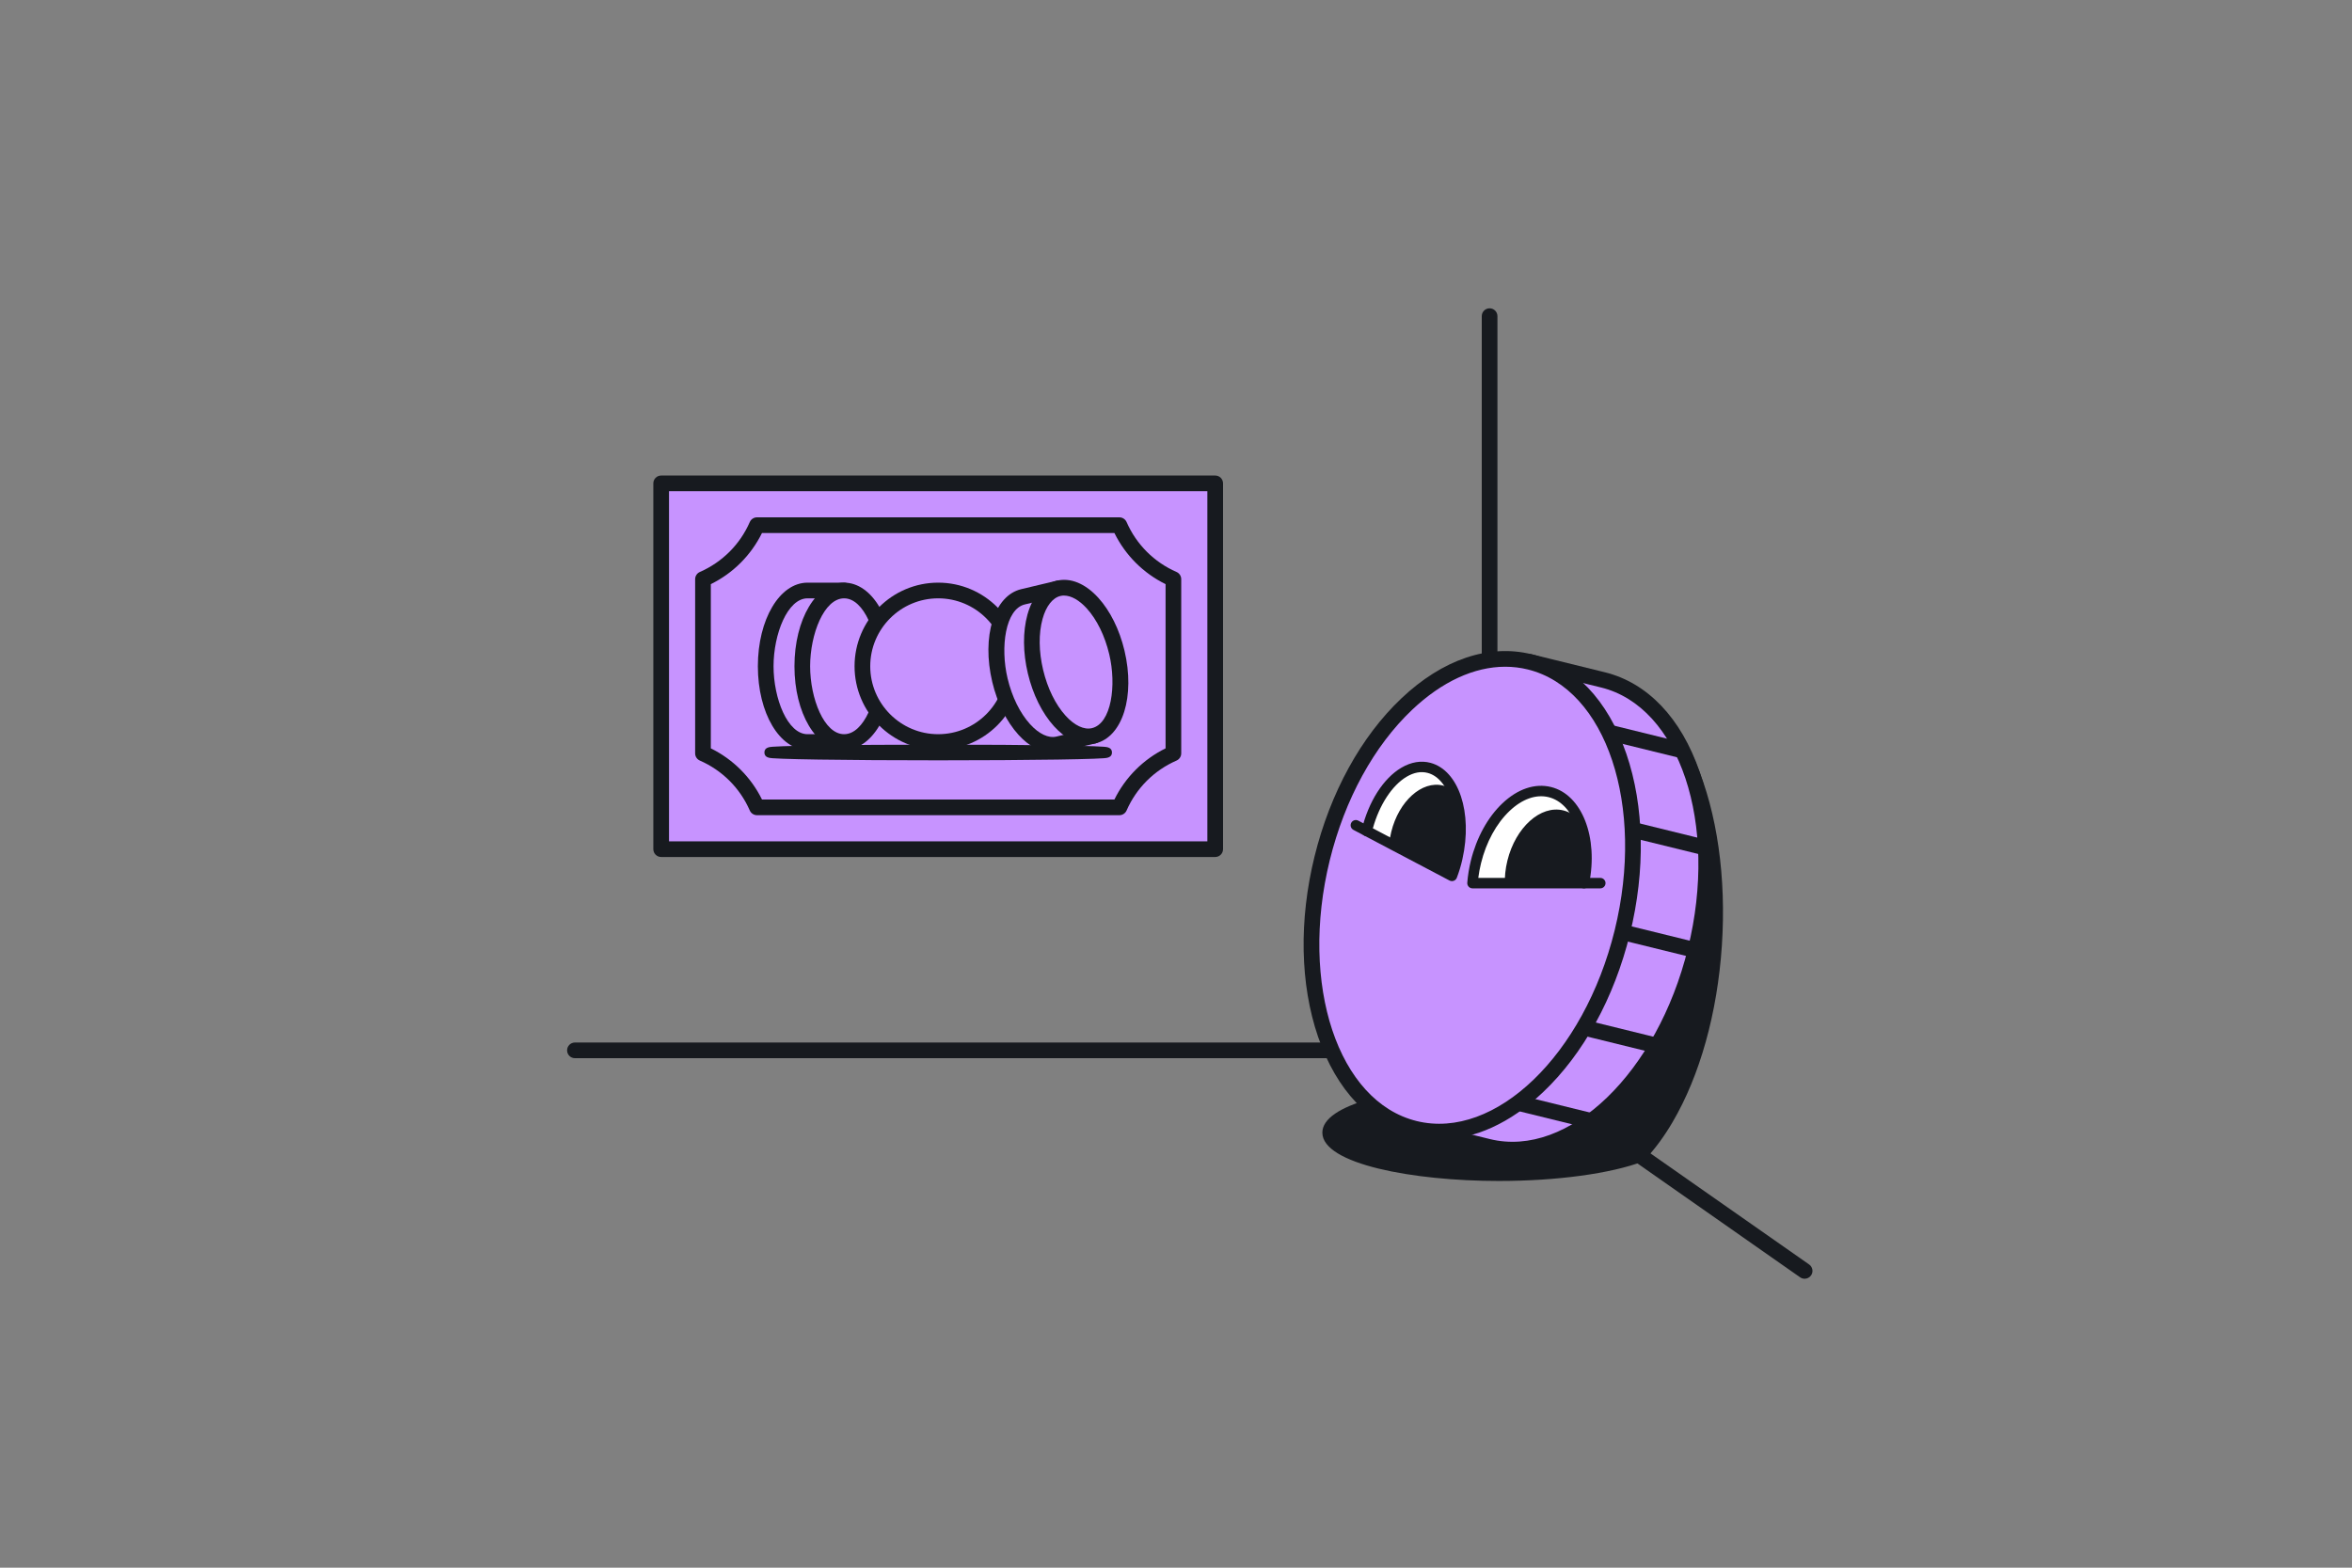 <?xml version="1.0" encoding="UTF-8"?>
<svg id="rammelaan_x5F_ferdig_x5F_outline" xmlns="http://www.w3.org/2000/svg" xmlns:xlink="http://www.w3.org/1999/xlink" viewBox="0 0 900 600">
  <rect x="0" y="0" width="900" height="600" fill="#808080" stroke="none"/>
  <defs>
    <style>
      .cls-1 {
        fill: none;
      }

      .cls-2 {
        isolation: isolate;
      }

      .cls-3 {
        fill: #c793ff;
      }

      .cls-4 {
        clip-path: url(#clippath-1);
      }

      .cls-5 {
        fill: #fff;
      }

      .cls-6 {
        fill: #171a1f;
      }

      .cls-7 {
        clip-path: url(#clippath);
      }
    </style>
    <clipPath id="clippath">
      <path class="cls-1" d="M606.09,338c3.44-16.81-2.19-32.18-13.06-34.85-11.29-2.78-23.95,9.21-28.27,26.77-.67,2.74-1.1,5.44-1.31,8.08h42.64Z"/>
    </clipPath>
    <clipPath id="clippath-1">
      <path class="cls-1" d="M555.59,335.23c.82-2.16,1.52-4.45,2.06-6.86,3.68-16.44-1.13-31.87-10.76-34.47-9.45-2.55-20.02,8.22-23.89,24.16l32.59,17.18Z"/>
    </clipPath>
  </defs>
  <g id="rammelaan_x5F_ferdig_x5F_outline-2" data-name="rammelaan_x5F_ferdig_x5F_outline">
    <g>
      <rect class="cls-3" x="253" y="185" width="212" height="140"/>
      <path class="cls-6" d="M465,328h-212c-1.66,0-3-1.34-3-3v-140c0-1.66,1.34-3,3-3h212c1.66,0,3,1.34,3,3v140c0,1.66-1.34,3-3,3ZM256,322h206v-134h-206v134Z"/>
    </g>
    <path class="cls-6" d="M428.34,312h-138.68c-1.19,0-2.27-.71-2.75-1.8-3.75-8.58-10.54-15.37-19.11-19.11-1.09-.48-1.8-1.56-1.8-2.75v-66.68c0-1.19.71-2.27,1.8-2.75,8.58-3.75,15.37-10.54,19.11-19.11.48-1.09,1.56-1.8,2.75-1.8h138.68c1.19,0,2.27.71,2.75,1.8,3.75,8.58,10.54,15.37,19.11,19.11,1.09.48,1.8,1.56,1.8,2.75v66.68c0,1.19-.71,2.27-1.8,2.75-8.58,3.75-15.37,10.54-19.11,19.11-.48,1.09-1.56,1.8-2.75,1.8ZM291.58,306h134.85c4.2-8.52,11.05-15.38,19.58-19.58v-62.85c-8.52-4.2-15.38-11.05-19.58-19.58h-134.85c-4.2,8.52-11.05,15.38-19.58,19.58v62.85c8.52,4.2,15.38,11.05,19.58,19.58Z"/>
    <g>
      <path class="cls-3" d="M323,226v58s-9.36,0-14,0c-8.84,0-16-12.98-16-29s7.16-29,16-29h14Z"/>
      <path class="cls-6" d="M323,287h-14c-10.65,0-19-14.06-19-32s8.35-32,19-32h14c1.66,0,3,1.34,3,3v58c0,1.66-1.34,3-3,3ZM309,229c-7.66,0-13,13.7-13,26s5.34,26,13,26h11v-52h-11Z"/>
    </g>
    <g>
      <ellipse class="cls-3" cx="323" cy="255" rx="16" ry="29"/>
      <path class="cls-6" d="M323,287c-10.65,0-19-14.06-19-32s8.35-32,19-32,19,14.06,19,32-8.35,32-19,32ZM323,229c-7.66,0-13,13.7-13,26s5.34,26,13,26,13-13.7,13-26-5.34-26-13-26Z"/>
    </g>
    <g>
      <circle class="cls-3" cx="359" cy="255" r="29"/>
      <path class="cls-6" d="M359,287c-17.65,0-32-14.35-32-32s14.35-32,32-32,32,14.35,32,32-14.35,32-32,32ZM359,229c-14.34,0-26,11.66-26,26s11.66,26,26,26,26-11.66,26-26-11.66-26-26-26Z"/>
    </g>
    <g>
      <g>
        <path class="cls-3" d="M405.09,225.17l13.44,56.42-13.62,3.24c-8.6,2.05-18.57-8.92-22.28-24.5s.25-29.87,8.85-31.92l13.62-3.24Z"/>
        <path class="cls-6" d="M402.77,288.08c-4.42,0-8.96-2.37-13.06-6.87-4.54-5-8.1-12.17-10.01-20.19-4.16-17.46.7-33.06,11.07-35.53l13.62-3.24c1.61-.38,3.23.61,3.61,2.22l13.44,56.42c.38,1.61-.61,3.23-2.22,3.61l-13.62,3.24c-.93.22-1.88.33-2.83.33ZM402.87,228.78l-10.7,2.55c-7.45,1.77-9.47,16.34-6.62,28.3,1.68,7.05,4.74,13.28,8.61,17.54,3.39,3.73,7.06,5.46,10.06,4.74l10.7-2.55-12.05-50.58Z"/>
      </g>
      <g>
        <ellipse class="cls-3" cx="411.81" cy="253.38" rx="16" ry="29" transform="translate(-47.5 102.31) rotate(-13.4)"/>
        <path class="cls-6" d="M416.39,284.84c-4.42,0-8.96-2.37-13.06-6.87-4.54-5-8.1-12.17-10.01-20.19s-1.97-16.02-.17-22.53c1.98-7.13,5.96-11.75,11.23-13,5.27-1.25,10.91,1.07,15.89,6.54,4.54,5,8.1,12.17,10.01,20.19h0c4.16,17.46-.7,33.06-11.07,35.53-.93.22-1.88.33-2.83.33ZM407.16,227.93c-.47,0-.93.05-1.38.16-3,.71-5.5,3.91-6.84,8.77-1.54,5.55-1.46,12.49.22,19.54s4.74,13.28,8.61,17.54c3.39,3.73,7.06,5.46,10.06,4.74,7.45-1.77,9.47-16.34,6.62-28.3h0c-1.68-7.05-4.74-13.28-8.61-17.54-2.89-3.17-5.98-4.9-8.68-4.9Z"/>
      </g>
    </g>
    <g>
      <ellipse class="cls-3" cx="359" cy="288" rx="64.5" ry="1"/>
      <path class="cls-6" d="M359,291c-17.24,0-33.45-.1-45.64-.29-5.94-.09-10.6-.2-13.86-.32-1.67-.06-2.96-.13-3.84-.19-1.18-.09-3.16-.24-3.16-2.2s1.98-2.11,3.16-2.2c.87-.07,2.16-.13,3.84-.19,3.26-.12,7.93-.23,13.86-.32,12.19-.19,28.4-.29,45.64-.29s33.45.1,45.64.29c5.94.09,10.6.2,13.86.32,1.67.06,2.96.13,3.84.19,1.18.09,3.16.24,3.16,2.2s-1.98,2.11-3.16,2.2c-.87.07-2.16.13-3.84.19-3.26.12-7.93.23-13.86.32-12.19.19-28.4.29-45.64.29ZM422.91,289.88h.01-.01Z"/>
    </g>
    <path class="cls-6" d="M648.93,291.92c-8.34-19.53-20.56-30.79-34.41-31.71-13.82-.92-27.45,8.63-38.29,26.88-10.6,17.84-17.39,42-19.12,68.02-1.45,21.81.79,42.69,6.32,60.09-29.41,1.18-57.43,7.51-57.43,18.29,0,12.02,34.78,18.5,67.5,18.5,22.17,0,42.82-2.8,55.25-7.49.56-.21.98-.67,1.17-1.23,3.6-3.87,6.98-8.49,10.06-13.75,10.48-17.81,17.19-41.83,18.9-67.65,1.73-26.03-1.81-50.87-9.96-69.96Z"/>
    <path class="cls-6" d="M570,405H220c-1.66,0-3-1.34-3-3s1.34-3,3-3h350c1.66,0,3,1.34,3,3s-1.34,3-3,3Z"/>
    <path class="cls-6" d="M570,405c-1.66,0-3-1.34-3-3V121c0-1.66,1.34-3,3-3s3,1.34,3,3v281c0,1.66-1.34,3-3,3Z"/>
    <path class="cls-6" d="M690.55,489.41c-.59,0-1.19-.18-1.72-.54l-120.55-84.41c-1.36-.95-1.69-2.82-.74-4.18.95-1.36,2.82-1.69,4.18-.74l120.55,84.41c1.36.95,1.69,2.82.74,4.18-.58.83-1.51,1.28-2.46,1.28Z"/>
    <g>
      <g>
        <g class="cls-2">
          <g>
            <path class="cls-3" d="M585.32,253.3l28.04,6.9c31.72,7.8,47.58,54.13,35.45,103.46-12.14,49.34-47.68,83.01-79.4,75.21l-28.04-6.9,43.95-178.67Z"/>
            <path class="cls-6" d="M578.8,443.01c-3.4,0-6.78-.4-10.1-1.22l-28.04-6.9c-.77-.19-1.44-.68-1.85-1.36-.41-.68-.54-1.5-.35-2.27l43.95-178.67c.4-1.61,2.02-2.59,3.63-2.2l28.04,6.9c16.37,4.03,29.25,17.56,36.29,38.1,6.88,20.08,7.36,44.58,1.35,69-6.01,24.42-17.8,45.9-33.21,60.5-12.56,11.9-26.36,18.13-39.72,18.13ZM545,429.78l25.13,6.18c30.06,7.39,64.05-25.36,75.77-73.01,11.72-47.65-3.19-92.44-33.25-99.83l-25.13-6.18-42.52,172.85Z"/>
          </g>
          <g>
            <ellipse class="cls-3" cx="563.35" cy="342.64" rx="92" ry="59.14" transform="translate(96.06 807.84) rotate(-76.18)"/>
            <path class="cls-6" d="M550.75,436.11c-3.4,0-6.78-.4-10.1-1.22-16.37-4.03-29.25-17.55-36.29-38.09-6.88-20.08-7.36-44.58-1.35-69,6-24.41,17.8-45.9,33.21-60.49,15.76-14.93,33.46-20.94,49.82-16.91,16.37,4.03,29.25,17.56,36.29,38.1,6.88,20.08,7.36,44.58,1.35,69-6.01,24.42-17.8,45.9-33.21,60.5-12.56,11.9-26.36,18.13-39.72,18.13ZM575.98,255.18c-11.84,0-24.21,5.67-35.63,16.48-14.58,13.81-25.77,34.26-31.51,57.57-11.72,47.65,3.19,92.44,33.25,99.83,30.06,7.39,64.05-25.36,75.77-73.01,11.72-47.65-3.2-92.44-33.25-99.83-2.83-.7-5.71-1.04-8.63-1.04Z"/>
          </g>
        </g>
        <g>
          <rect class="cls-6" x="632.09" y="345.44" width="6" height="29.7" transform="translate(133.52 890.93) rotate(-76.18)"/>
          <rect class="cls-6" x="617.43" y="382.5" width="6" height="28.7" transform="translate(86.87 904.53) rotate(-76.18)"/>
          <rect class="cls-6" x="591.35" y="410.6" width="6" height="29.7" transform="translate(39.24 900.95) rotate(-76.18)"/>
          <rect class="cls-6" x="635.58" y="306.13" width="6" height="29.7" transform="translate(174.36 864.41) rotate(-76.18)"/>
          <rect class="cls-6" x="626.71" y="269.44" width="6" height="28.7" transform="translate(203.72 827.48) rotate(-76.18)"/>
        </g>
      </g>
      <g>
        <g>
          <path class="cls-5" d="M606.09,338c3.44-16.81-2.19-32.18-13.06-34.85-11.29-2.78-23.95,9.21-28.27,26.77-.67,2.74-1.1,5.44-1.31,8.08h42.64Z"/>
          <g class="cls-7">
            <ellipse class="cls-6" cx="592.55" cy="333.23" rx="23.75" ry="16.2" transform="translate(127.42 829.03) rotate(-76.18)"/>
          </g>
          <path class="cls-6" d="M606.09,340h-42.63c-.56,0-1.09-.23-1.47-.64-.38-.41-.57-.96-.53-1.51.22-2.79.68-5.62,1.36-8.4,2.18-8.86,6.47-16.67,12.08-21.99,5.85-5.54,12.46-7.76,18.6-6.25,11.83,2.91,18.22,19.25,14.54,37.2-.19.93-1.01,1.6-1.96,1.6ZM565.67,336h38.76c2.59-15.19-2.47-28.6-11.88-30.91-4.77-1.17-10.07.7-14.89,5.27-5.06,4.8-8.95,11.91-10.95,20.04-.46,1.86-.8,3.74-1.04,5.6Z"/>
          <path class="cls-6" d="M612.36,340h-6.27c-1.1,0-2-.9-2-2s.9-2,2-2h6.27c1.1,0,2,.9,2,2s-.9,2-2,2Z"/>
        </g>
        <g>
          <path class="cls-5" d="M555.59,335.23c.82-2.16,1.52-4.45,2.06-6.86,3.68-16.44-1.13-31.87-10.76-34.47-9.45-2.55-20.02,8.22-23.89,24.16l32.59,17.18Z"/>
          <g class="cls-4">
            <ellipse class="cls-6" cx="546.9" cy="321.93" rx="21.93" ry="14.96" transform="translate(103.65 776.11) rotate(-76.18)"/>
          </g>
          <path class="cls-6" d="M555.59,337.23c-.32,0-.64-.08-.93-.23l-32.59-17.17c-.81-.43-1.23-1.35-1.01-2.24,2.62-10.81,8.29-19.69,15.16-23.75,3.71-2.2,7.58-2.84,11.19-1.87,10.81,2.92,16.17,19.1,12.19,36.84-.54,2.44-1.26,4.83-2.14,7.13-.2.54-.63.96-1.16,1.16-.23.09-.47.13-.71.13ZM525.33,317.02l29.14,15.36c.47-1.46.88-2.94,1.22-4.45,3.39-15.12-.88-29.82-9.33-32.1-2.58-.7-5.31-.21-8.11,1.45-5.56,3.29-10.44,10.78-12.92,19.75Z"/>
        </g>
        <path class="cls-6" d="M523,320.05c-.31,0-.63-.07-.93-.23l-4.18-2.2c-.98-.52-1.35-1.72-.84-2.7.51-.98,1.72-1.35,2.7-.84l4.18,2.2c.98.52,1.35,1.72.84,2.7-.36.68-1.05,1.07-1.77,1.07Z"/>
      </g>
    </g>
  </g>
</svg>